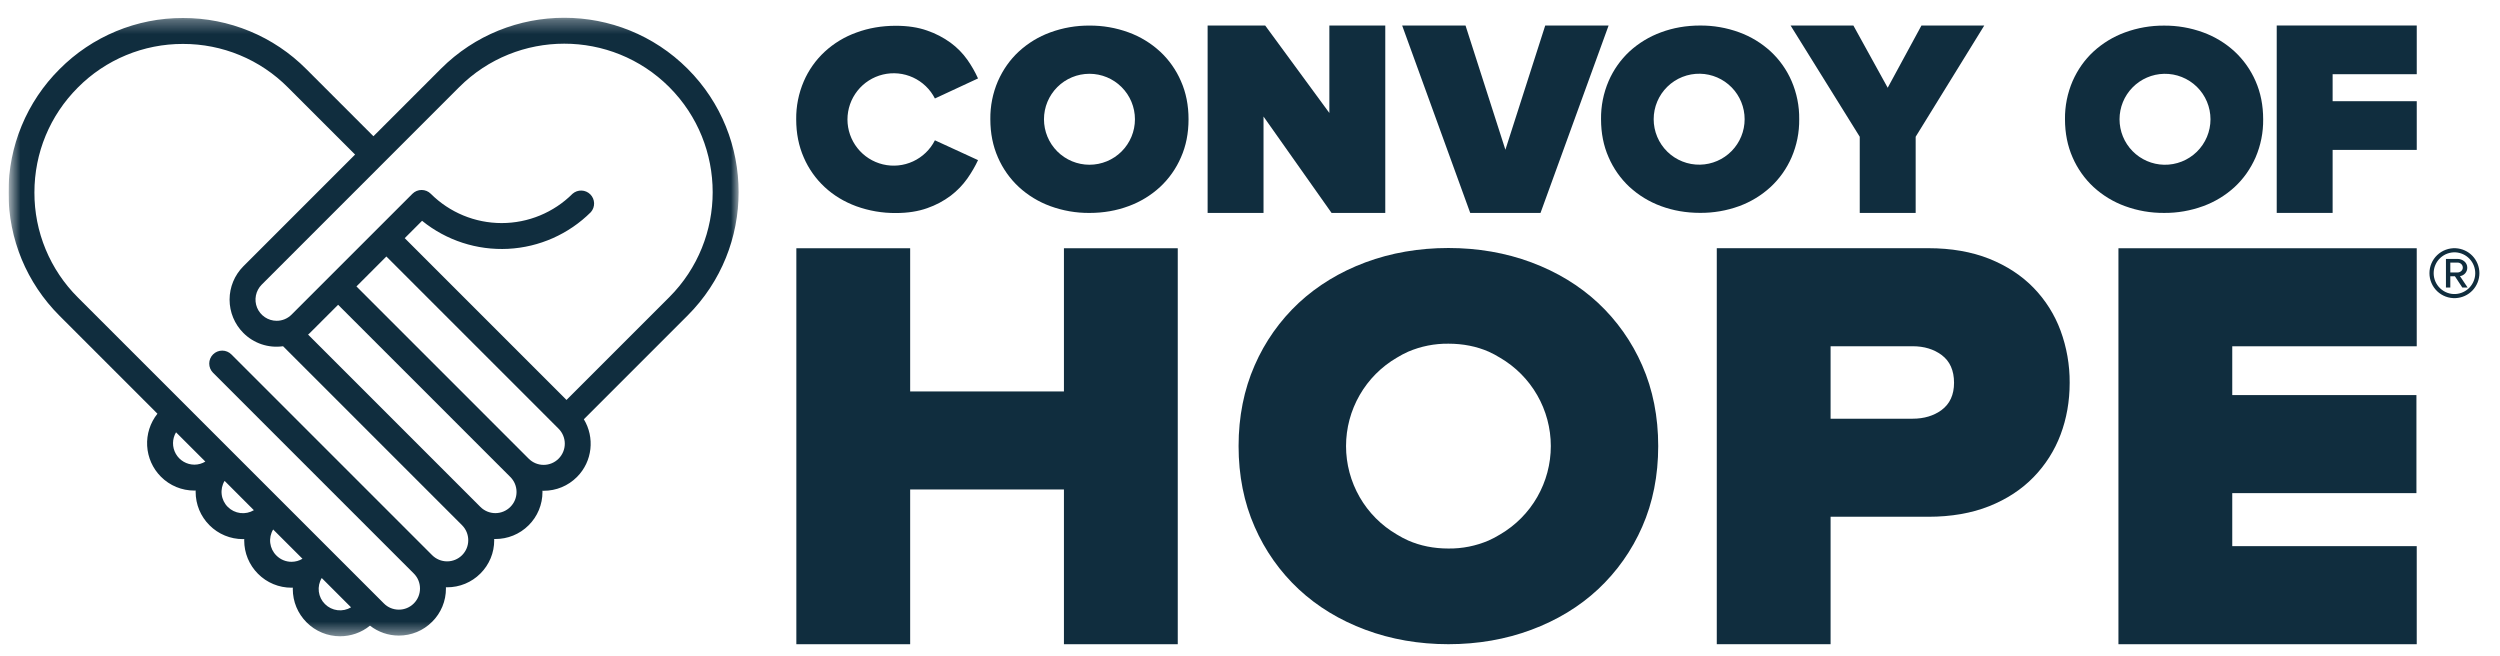 <svg width="183" height="48" viewBox="0 0 183 48" fill="none" xmlns="http://www.w3.org/2000/svg">
<g clip-path="url(#clip0_7127_31144)">
<mask id="mask0_7127_31144" style="mask-type:luminance" maskUnits="userSpaceOnUse" x="0" y="1" width="55" height="46">
<path d="M0.691 1.301H54.067V46.573H0.691V1.301Z" fill="white"/>
</mask>
<g mask="url(#mask0_7127_31144)">
<path fill-rule="evenodd" clip-rule="evenodd" d="M48.992 21.753L41.468 29.276L29.626 17.433L30.896 16.162C32.671 17.601 34.916 18.331 37.197 18.214C39.479 18.096 41.636 17.139 43.254 15.525C43.412 15.344 43.496 15.109 43.488 14.868C43.48 14.627 43.38 14.398 43.21 14.227C43.039 14.056 42.81 13.957 42.569 13.949C42.328 13.941 42.093 14.024 41.911 14.183C40.534 15.557 38.667 16.329 36.721 16.329C34.776 16.329 32.909 15.557 31.532 14.183C31.354 14.005 31.113 13.906 30.861 13.906C30.61 13.906 30.369 14.005 30.191 14.183L21.344 23.028C21.201 23.172 21.03 23.287 20.842 23.365C20.654 23.443 20.453 23.483 20.249 23.482C19.943 23.482 19.644 23.39 19.39 23.22C19.136 23.049 18.938 22.808 18.82 22.525C18.703 22.242 18.673 21.931 18.732 21.631C18.792 21.331 18.939 21.055 19.155 20.838L33.614 6.377C37.855 2.138 44.752 2.138 48.991 6.377C53.226 10.617 53.228 17.513 48.992 21.753ZM40.89 33.574C40.747 33.718 40.576 33.833 40.388 33.911C40.2 33.989 39.998 34.029 39.795 34.029C39.591 34.029 39.389 33.989 39.202 33.911C39.014 33.833 38.843 33.718 38.699 33.574L26.092 20.966L28.283 18.775L40.89 31.383C41.18 31.673 41.343 32.067 41.343 32.478C41.343 32.889 41.18 33.283 40.89 33.574ZM37.357 37.107C37.066 37.398 36.672 37.561 36.261 37.561C35.85 37.561 35.456 37.398 35.166 37.107L22.552 24.492L22.688 24.37L24.75 22.309L37.357 34.916C37.65 35.208 37.811 35.598 37.811 36.012C37.811 36.425 37.65 36.815 37.357 37.107ZM33.824 40.639C33.534 40.929 33.14 41.092 32.729 41.092C32.318 41.092 31.924 40.929 31.633 40.639L16.937 25.943C16.759 25.765 16.517 25.665 16.266 25.665C16.014 25.665 15.772 25.765 15.594 25.943C15.416 26.121 15.316 26.363 15.316 26.614C15.316 26.866 15.416 27.108 15.594 27.285L30.291 41.982C30.583 42.274 30.744 42.663 30.744 43.079C30.744 43.49 30.583 43.879 30.291 44.172C30.148 44.316 29.977 44.431 29.789 44.509C29.601 44.587 29.399 44.627 29.195 44.626C28.783 44.626 28.392 44.467 28.101 44.172L5.703 21.777C4.691 20.77 3.888 19.572 3.341 18.252C2.794 16.933 2.515 15.518 2.519 14.09C2.519 11.186 3.651 8.455 5.703 6.403C6.71 5.389 7.909 4.586 9.228 4.039C10.548 3.492 11.963 3.212 13.392 3.216C14.82 3.212 16.235 3.491 17.555 4.038C18.875 4.585 20.073 5.389 21.079 6.403L25.992 11.314L17.812 19.495C17.167 20.143 16.805 21.019 16.805 21.933C16.805 22.846 17.167 23.723 17.812 24.37C18.188 24.748 18.646 25.033 19.151 25.202C19.656 25.371 20.193 25.42 20.72 25.344L33.824 38.448C34.115 38.741 34.276 39.13 34.276 39.545C34.276 39.958 34.115 40.347 33.824 40.639ZM23.788 44.22C23.54 43.974 23.382 43.653 23.338 43.306C23.296 42.96 23.37 42.609 23.551 42.311L25.697 44.457C25.398 44.635 25.047 44.709 24.702 44.666C24.356 44.623 24.035 44.466 23.788 44.22ZM21.339 41.124C20.921 41.124 20.527 40.96 20.231 40.663C19.983 40.418 19.826 40.097 19.783 39.751C19.74 39.406 19.815 39.056 19.995 38.758L22.141 40.901C21.899 41.047 21.622 41.124 21.339 41.124ZM16.676 37.109C16.428 36.863 16.27 36.541 16.228 36.195C16.185 35.849 16.26 35.498 16.44 35.2L18.583 37.346C18.284 37.524 17.934 37.597 17.589 37.554C17.243 37.511 16.922 37.354 16.676 37.109ZM14.229 34.013C13.953 34.012 13.681 33.938 13.443 33.799C13.204 33.66 13.006 33.46 12.87 33.219C12.733 32.979 12.663 32.706 12.665 32.43C12.668 32.154 12.744 31.883 12.885 31.645L15.031 33.789C14.791 33.932 14.516 34.013 14.229 34.013ZM32.273 5.035L27.336 9.973L22.423 5.059C21.24 3.869 19.832 2.926 18.282 2.284C16.732 1.642 15.07 1.313 13.392 1.318C11.714 1.313 10.053 1.642 8.503 2.284C6.953 2.926 5.545 3.869 4.362 5.059C3.173 6.242 2.229 7.649 1.587 9.2C0.945 10.75 0.617 12.412 0.621 14.09C0.621 17.501 1.95 20.708 4.362 23.119L11.524 30.283C10.993 30.948 10.725 31.786 10.772 32.637C10.819 33.487 11.177 34.29 11.778 34.894C12.432 35.549 13.303 35.91 14.229 35.91L14.324 35.904L14.321 36C14.321 36.926 14.68 37.796 15.336 38.45C15.657 38.772 16.038 39.027 16.458 39.201C16.878 39.375 17.328 39.464 17.783 39.463L17.881 39.458L17.876 39.557C17.876 40.481 18.236 41.351 18.889 42.006C19.21 42.328 19.592 42.584 20.013 42.758C20.433 42.932 20.884 43.021 21.339 43.02L21.438 43.015L21.432 43.113C21.432 44.038 21.793 44.907 22.447 45.561C22.768 45.883 23.15 46.138 23.57 46.312C23.99 46.486 24.44 46.575 24.895 46.575C25.672 46.575 26.448 46.316 27.083 45.798C27.685 46.267 28.42 46.525 29.194 46.525C30.116 46.525 30.983 46.166 31.633 45.514C31.955 45.195 32.209 44.816 32.383 44.397C32.556 43.979 32.644 43.53 32.643 43.078L32.639 42.987L32.73 42.99C33.183 42.991 33.631 42.902 34.05 42.729C34.468 42.556 34.847 42.301 35.167 41.981C35.488 41.661 35.742 41.282 35.916 40.864C36.089 40.446 36.178 39.998 36.176 39.545L36.172 39.453L36.261 39.456C37.145 39.456 38.027 39.12 38.699 38.448C39.02 38.129 39.275 37.749 39.448 37.331C39.621 36.913 39.71 36.464 39.709 36.012L39.704 35.923L39.796 35.925C40.715 35.925 41.582 35.568 42.233 34.916C43.376 33.773 43.543 32.018 42.738 30.691L50.334 23.095C55.313 18.117 55.313 10.014 50.334 5.035C45.354 0.057 37.254 0.055 32.273 5.035Z" fill="#102D3E"/>
</g>
<path fill-rule="evenodd" clip-rule="evenodd" d="M77.88 28.654H66.624V18.172H58.293V47.157H66.624V35.829H77.88V47.157H86.212V18.172H77.88V28.654Z" fill="#102D3E"/>
<path fill-rule="evenodd" clip-rule="evenodd" d="M142.129 30.01C141.559 30.433 140.843 30.649 140.007 30.649H133.999V25.345H140.007C140.843 25.345 141.556 25.56 142.129 25.988C142.731 26.435 143.036 27.117 143.036 28.019C143.036 28.893 142.731 29.562 142.129 30.01ZM148.859 21.069C147.991 20.174 146.901 19.46 145.618 18.944C144.327 18.431 142.827 18.168 141.161 18.168H125.668V47.154H133.999V37.827H141.161C142.827 37.827 144.327 37.566 145.618 37.05C146.9 36.536 147.988 35.824 148.859 34.924C149.725 34.035 150.397 32.976 150.834 31.814C151.276 30.642 151.5 29.365 151.5 28.019C151.508 26.717 151.282 25.424 150.833 24.202C150.401 23.031 149.728 21.965 148.859 21.069Z" fill="#102D3E"/>
<path fill-rule="evenodd" clip-rule="evenodd" d="M155.07 47.157H176.905V39.978H163.401V36.097H176.883V28.92H163.401V25.348H176.905V18.172H155.07V47.157Z" fill="#102D3E"/>
<path fill-rule="evenodd" clip-rule="evenodd" d="M92.49 8.531L97.47 15.585H101.402V1.867H97.309V8.27L92.611 1.867H88.398V15.585H92.49V8.531Z" fill="#102D3E"/>
<path fill-rule="evenodd" clip-rule="evenodd" d="M112.766 15.585L117.75 1.867H113.111L110.195 10.962L107.276 1.867H102.637L107.62 15.585H112.766Z" fill="#102D3E"/>
<path fill-rule="evenodd" clip-rule="evenodd" d="M136.133 15.585H140.227V10.009L145.249 1.867H140.651L138.18 6.424L135.667 1.867H131.07L136.133 10.01V15.585Z" fill="#102D3E"/>
<path fill-rule="evenodd" clip-rule="evenodd" d="M166.656 15.585H170.748V10.973H176.906V7.408H170.748V5.432H176.906V1.867H166.656V15.585Z" fill="#102D3E"/>
<path fill-rule="evenodd" clip-rule="evenodd" d="M79.748 12.059C78.865 12.059 78.018 11.708 77.394 11.084C76.77 10.46 76.419 9.613 76.419 8.73C76.419 7.847 76.77 7.001 77.394 6.376C78.018 5.752 78.865 5.401 79.748 5.401C80.631 5.401 81.478 5.752 82.102 6.377C82.727 7.001 83.078 7.848 83.078 8.731C83.078 9.614 82.727 10.461 82.102 11.085C81.478 11.71 80.631 12.059 79.748 12.059ZM84.915 3.772C84.247 3.157 83.464 2.681 82.611 2.37C81.694 2.034 80.724 1.866 79.748 1.873C78.771 1.866 77.802 2.034 76.885 2.37C76.031 2.68 75.248 3.156 74.579 3.771C73.93 4.372 73.422 5.094 73.048 5.938C72.669 6.82 72.48 7.771 72.493 8.73C72.493 9.75 72.678 10.681 73.048 11.521C73.404 12.341 73.925 13.079 74.579 13.688C75.248 14.303 76.032 14.779 76.885 15.09C77.802 15.426 78.771 15.594 79.748 15.587C80.769 15.587 81.722 15.421 82.611 15.09C83.464 14.779 84.248 14.303 84.916 13.688C85.57 13.079 86.09 12.341 86.445 11.521C86.818 10.681 87.001 9.75 87.001 8.73C87.001 7.711 86.818 6.778 86.445 5.938C86.091 5.118 85.57 4.38 84.916 3.771L84.915 3.772Z" fill="#102D3E"/>
<path fill-rule="evenodd" clip-rule="evenodd" d="M60.368 13.696C61.018 14.3 61.787 14.768 62.682 15.098C63.609 15.433 64.588 15.601 65.574 15.594C66.448 15.594 67.214 15.473 67.876 15.236C68.493 15.023 69.072 14.715 69.594 14.324C70.059 13.971 70.468 13.548 70.807 13.072C71.132 12.606 71.391 12.156 71.592 11.721L68.435 10.27C68.092 10.949 67.53 11.492 66.839 11.812C66.149 12.132 65.371 12.21 64.631 12.033C63.891 11.856 63.232 11.435 62.761 10.838C62.29 10.24 62.034 9.502 62.034 8.741C62.036 7.981 62.293 7.244 62.764 6.648C63.235 6.052 63.893 5.632 64.632 5.455C65.371 5.279 66.147 5.355 66.837 5.673C67.527 5.992 68.09 6.532 68.435 7.209L71.592 5.741C71.374 5.26 71.111 4.801 70.807 4.37C70.469 3.894 70.056 3.476 69.586 3.13C69.061 2.748 68.481 2.447 67.866 2.237C67.211 2.004 66.448 1.887 65.574 1.887C64.54 1.887 63.577 2.053 62.682 2.385C61.825 2.692 61.038 3.169 60.368 3.786C59.713 4.393 59.192 5.13 58.838 5.95C58.459 6.831 58.269 7.783 58.282 8.742C58.282 9.76 58.467 10.691 58.838 11.532C59.192 12.352 59.713 13.089 60.368 13.696Z" fill="#102D3E"/>
<path fill-rule="evenodd" clip-rule="evenodd" d="M124.447 12.054C124.004 12.063 123.564 11.984 123.152 11.82C122.74 11.657 122.365 11.414 122.049 11.104C121.732 10.794 121.481 10.424 121.309 10.015C121.138 9.607 121.049 9.169 121.049 8.726C121.049 8.283 121.138 7.844 121.309 7.436C121.481 7.028 121.732 6.658 122.049 6.348C122.365 6.038 122.74 5.794 123.152 5.631C123.564 5.468 124.004 5.388 124.447 5.397C125.318 5.415 126.147 5.774 126.756 6.396C127.366 7.018 127.707 7.855 127.707 8.726C127.707 9.597 127.366 10.433 126.756 11.055C126.147 11.677 125.318 12.036 124.447 12.054ZM129.614 13.683C130.267 13.074 130.788 12.337 131.144 11.517C131.524 10.636 131.714 9.686 131.702 8.726C131.715 7.767 131.524 6.815 131.144 5.934C130.79 5.114 130.269 4.377 129.615 3.768C128.947 3.154 128.163 2.677 127.31 2.366C126.393 2.03 125.424 1.862 124.448 1.869C123.426 1.869 122.473 2.036 121.586 2.366C120.732 2.678 119.947 3.154 119.277 3.768C118.625 4.377 118.106 5.114 117.752 5.932C117.373 6.814 117.183 7.765 117.196 8.725C117.196 9.744 117.379 10.676 117.752 11.516C118.106 12.335 118.625 13.073 119.277 13.683C119.947 14.298 120.732 14.775 121.586 15.088C122.473 15.415 123.426 15.582 124.448 15.582C125.424 15.589 126.393 15.422 127.31 15.088C128.163 14.775 128.945 14.298 129.614 13.683Z" fill="#102D3E"/>
<path fill-rule="evenodd" clip-rule="evenodd" d="M158.41 5.403C158.853 5.394 159.293 5.473 159.705 5.637C160.117 5.8 160.492 6.043 160.809 6.353C161.125 6.663 161.376 7.033 161.548 7.442C161.72 7.85 161.808 8.289 161.808 8.731C161.808 9.174 161.72 9.613 161.548 10.021C161.376 10.43 161.125 10.8 160.809 11.11C160.492 11.419 160.117 11.663 159.705 11.826C159.293 11.989 158.853 12.069 158.41 12.06C157.54 12.042 156.71 11.683 156.101 11.061C155.491 10.439 155.15 9.602 155.15 8.731C155.15 7.86 155.491 7.024 156.101 6.402C156.71 5.78 157.54 5.421 158.41 5.403ZM158.41 15.586C159.386 15.594 160.356 15.425 161.272 15.089C162.125 14.778 162.909 14.302 163.577 13.688C164.227 13.085 164.735 12.365 165.108 11.522C165.487 10.641 165.676 9.69 165.664 8.731C165.664 7.711 165.478 6.778 165.108 5.938C164.752 5.119 164.231 4.382 163.577 3.774C162.909 3.159 162.126 2.683 161.272 2.372C160.356 2.036 159.386 1.868 158.41 1.875C157.435 1.868 156.466 2.036 155.55 2.372C154.696 2.683 153.913 3.16 153.243 3.774C152.595 4.374 152.086 5.097 151.714 5.938C151.335 6.82 151.145 7.771 151.157 8.731C151.157 9.751 151.345 10.683 151.714 11.522C152.07 12.341 152.59 13.078 153.243 13.688C153.913 14.301 154.696 14.778 155.549 15.089C156.465 15.425 157.434 15.593 158.41 15.586Z" fill="#102D3E"/>
<path fill-rule="evenodd" clip-rule="evenodd" d="M109.816 39.116C109.545 39.28 109.265 39.435 108.969 39.565C108.039 39.964 107.036 40.164 106.024 40.152C104.953 40.152 103.963 39.953 103.081 39.565C102.796 39.437 102.519 39.291 102.253 39.127C101.12 38.468 100.18 37.524 99.527 36.388C98.874 35.252 98.53 33.964 98.53 32.654C98.53 31.343 98.874 30.056 99.527 28.92C100.18 27.784 101.12 26.839 102.253 26.18C102.517 26.021 102.79 25.87 103.081 25.742C104.01 25.345 105.013 25.146 106.024 25.158C107.094 25.158 108.084 25.354 108.969 25.741C109.263 25.872 109.539 26.023 109.808 26.189C110.937 26.848 111.873 27.791 112.524 28.925C113.176 30.058 113.519 31.343 113.52 32.65C113.52 33.957 113.179 35.242 112.529 36.377C111.88 37.511 110.944 38.456 109.816 39.116ZM116.974 22.169C115.613 20.903 113.969 19.905 112.097 19.206C110.223 18.507 108.178 18.154 106.024 18.154C103.87 18.154 101.825 18.507 99.948 19.206C98.077 19.905 96.437 20.903 95.072 22.169C93.692 23.458 92.591 25.016 91.839 26.748C91.061 28.518 90.664 30.504 90.664 32.653C90.664 34.805 91.059 36.791 91.84 38.56C92.592 40.291 93.692 41.85 95.072 43.138C96.438 44.409 98.079 45.404 99.948 46.099C101.823 46.8 103.868 47.155 106.024 47.155C108.18 47.155 110.223 46.8 112.097 46.099C113.968 45.404 115.61 44.407 116.974 43.138C118.354 41.849 119.455 40.291 120.209 38.56C120.989 36.791 121.381 34.805 121.381 32.653C121.381 30.504 120.989 28.518 120.209 26.748C119.455 25.017 118.354 23.459 116.974 22.169Z" fill="#102D3E"/>
<path fill-rule="evenodd" clip-rule="evenodd" d="M179.752 21.523C179.545 21.534 179.338 21.503 179.143 21.431C178.949 21.359 178.771 21.248 178.62 21.106C178.47 20.963 178.35 20.791 178.268 20.601C178.186 20.41 178.144 20.205 178.144 19.998C178.144 19.79 178.186 19.585 178.268 19.395C178.35 19.204 178.47 19.032 178.62 18.889C178.771 18.747 178.949 18.636 179.143 18.564C179.338 18.493 179.545 18.461 179.752 18.472C180.14 18.496 180.505 18.666 180.772 18.95C181.039 19.233 181.187 19.607 181.188 19.996C181.188 20.385 181.039 20.76 180.773 21.043C180.506 21.327 180.142 21.498 179.754 21.522L179.752 21.523ZM179.752 18.17C179.505 18.158 179.258 18.197 179.026 18.283C178.794 18.369 178.582 18.502 178.403 18.673C178.224 18.843 178.081 19.049 177.984 19.276C177.886 19.504 177.836 19.749 177.836 19.996C177.836 20.244 177.886 20.489 177.984 20.716C178.081 20.944 178.224 21.149 178.403 21.32C178.582 21.49 178.794 21.623 179.026 21.709C179.258 21.796 179.505 21.834 179.752 21.822C180.221 21.8 180.664 21.598 180.988 21.258C181.312 20.918 181.492 20.466 181.492 19.996C181.492 19.527 181.312 19.075 180.988 18.735C180.664 18.395 180.221 18.193 179.752 18.17Z" fill="#102D3E"/>
<path fill-rule="evenodd" clip-rule="evenodd" d="M179.363 19.944V19.221H179.897C180.078 19.221 180.277 19.358 180.277 19.591C180.277 19.807 180.078 19.944 179.897 19.944H179.363ZM180.604 19.591C180.604 19.203 180.251 18.953 179.898 18.953H179.043V21.048H179.363V20.221H179.698L180.242 21.048H180.63L180.069 20.212C180.219 20.193 180.357 20.118 180.455 20.004C180.554 19.889 180.607 19.742 180.604 19.591Z" fill="#102D3E"/>
</g>
<defs>
<clipPath id="clip0_7127_31144">
<rect width="182.118" height="48" fill="white" transform="translate(0.621)"/>
</clipPath>
</defs>
</svg>
